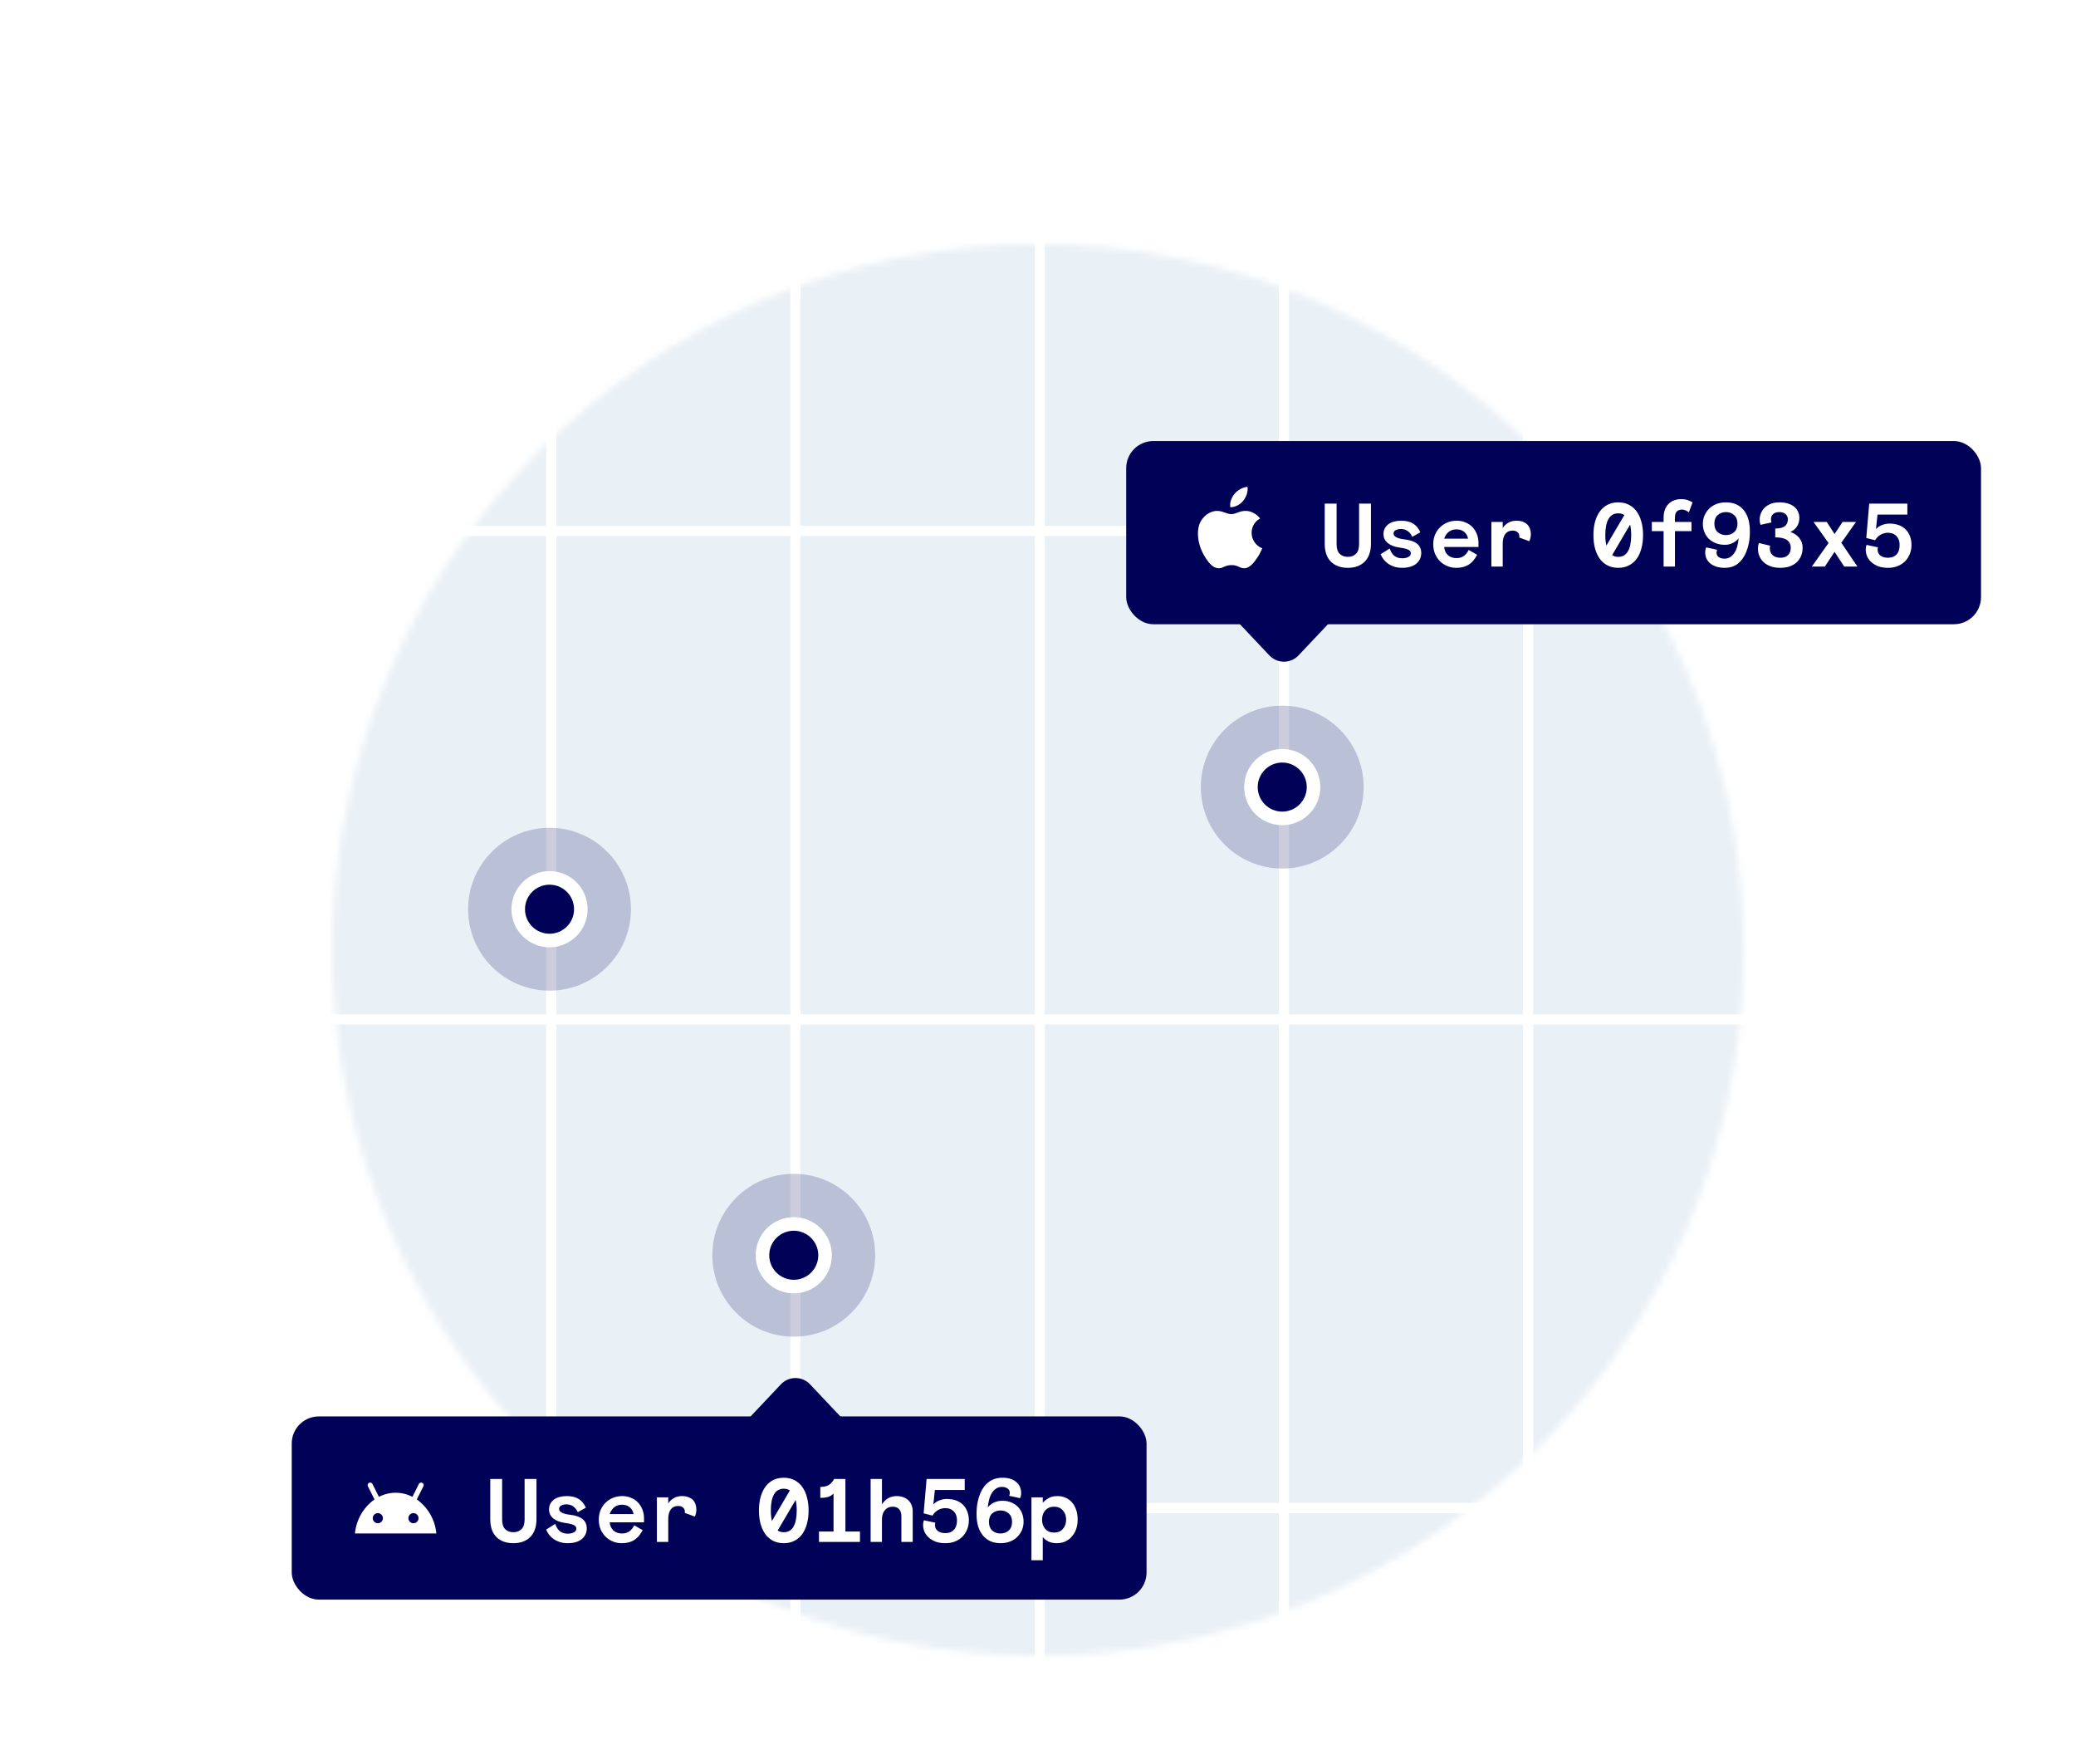 <svg width="306" height="260" viewBox="0 0 306 260" fill="none" xmlns="http://www.w3.org/2000/svg">
<g filter="url(#filter0_d_0_386)">
<circle cx="153" cy="130" r="105.25" stroke="white" stroke-width="2.5"/>
<mask id="mask0_0_386" style="mask-type:alpha" maskUnits="userSpaceOnUse" x="49" y="26" width="208" height="208">
<circle cx="153" cy="130" r="104" fill="#D9D9D9"/>
</mask>
<g mask="url(#mask0_0_386)">
<mask id="mask1_0_386" style="mask-type:alpha" maskUnits="userSpaceOnUse" x="10" y="-30" width="288" height="288">
<rect x="10" y="-30" width="288" height="288" rx="25" fill="#000257"/>
</mask>
<g mask="url(#mask1_0_386)">
<rect x="11.25" y="-28.75" width="285.5" height="285.5" rx="23.75" fill="#E9F0F6" stroke="white" stroke-width="2.5"/>
<line x1="81.25" y1="258" x2="81.25" y2="-30" stroke="white" stroke-width="1.5"/>
<line x1="117.25" y1="258" x2="117.25" y2="-30" stroke="white" stroke-width="1.5"/>
<line x1="153.25" y1="258" x2="153.25" y2="-30" stroke="white" stroke-width="1.5"/>
<line x1="189.25" y1="258" x2="189.25" y2="-30" stroke="white" stroke-width="1.5"/>
<line x1="225.25" y1="258" x2="225.25" y2="-30" stroke="white" stroke-width="1.5"/>
<line x1="10" y1="68.25" x2="298" y2="68.25" stroke="white" stroke-width="1.5"/>
<line x1="10" y1="140.25" x2="298" y2="140.25" stroke="white" stroke-width="1.5"/>
<line x1="10" y1="212.25" x2="298" y2="212.25" stroke="white" stroke-width="1.5"/>
</g>
<path opacity="0.2" d="M189 118C195.627 118 201 112.627 201 106C201 99.373 195.627 94 189 94C182.373 94 177 99.373 177 106C177 112.627 182.373 118 189 118Z" fill="#000257"/>
<path d="M189 110.615C191.549 110.615 193.615 108.549 193.615 106C193.615 103.451 191.549 101.385 189 101.385C186.451 101.385 184.385 103.451 184.385 106C184.385 108.549 186.451 110.615 189 110.615Z" fill="#000257" stroke="white" stroke-width="2" stroke-miterlimit="10"/>
<path opacity="0.2" d="M117 187C123.627 187 129 181.627 129 175C129 168.373 123.627 163 117 163C110.373 163 105 168.373 105 175C105 181.627 110.373 187 117 187Z" fill="#000257"/>
<path d="M117 179.615C119.549 179.615 121.615 177.549 121.615 175C121.615 172.451 119.549 170.385 117 170.385C114.451 170.385 112.385 172.451 112.385 175C112.385 177.549 114.451 179.615 117 179.615Z" fill="#000257" stroke="white" stroke-width="2" stroke-miterlimit="10"/>
<path opacity="0.2" d="M81 136C87.627 136 93 130.627 93 124C93 117.373 87.627 112 81 112C74.373 112 69 117.373 69 124C69 130.627 74.373 136 81 136Z" fill="#000257"/>
<path d="M81 128.615C83.549 128.615 85.615 126.549 85.615 124C85.615 121.451 83.549 119.385 81 119.385C78.451 119.385 76.385 121.451 76.385 124C76.385 126.549 78.451 128.615 81 128.615Z" fill="#000257" stroke="white" stroke-width="2" stroke-miterlimit="10"/>
</g>
<rect x="43" y="198.75" width="126" height="27" rx="4" fill="#000257"/>
<g clip-path="url(#clip0_0_386)">
<path d="M52.319 216H64.319C64.225 215.007 63.92 214.045 63.423 213.179C62.926 212.314 62.249 211.565 61.438 210.984L62.404 209.052C62.428 209.008 62.443 208.959 62.447 208.909C62.452 208.859 62.447 208.809 62.432 208.761C62.417 208.713 62.392 208.669 62.359 208.631C62.327 208.592 62.287 208.561 62.242 208.539C62.197 208.516 62.148 208.503 62.098 208.5C62.048 208.497 61.998 208.504 61.95 208.52C61.903 208.537 61.859 208.563 61.822 208.597C61.785 208.63 61.755 208.671 61.734 208.717L60.794 210.604C60.031 210.207 59.183 210 58.323 210C57.462 210 56.615 210.207 55.852 210.604L54.904 208.717C54.883 208.671 54.853 208.63 54.816 208.597C54.779 208.563 54.735 208.537 54.688 208.52C54.641 208.504 54.59 208.497 54.54 208.5C54.49 208.503 54.441 208.516 54.396 208.539C54.351 208.561 54.311 208.592 54.279 208.631C54.246 208.669 54.221 208.713 54.206 208.761C54.191 208.809 54.186 208.859 54.19 208.909C54.195 208.959 54.21 209.008 54.234 209.052L55.2 210.984C54.389 211.565 53.712 212.314 53.215 213.179C52.718 214.045 52.412 215.007 52.319 216V216ZM60.944 213C61.092 213 61.237 213.044 61.361 213.126C61.484 213.209 61.58 213.326 61.637 213.463C61.694 213.6 61.709 213.751 61.68 213.896C61.651 214.042 61.579 214.176 61.474 214.28C61.369 214.385 61.236 214.457 61.09 214.486C60.945 214.515 60.794 214.5 60.657 214.443C60.52 214.386 60.403 214.29 60.32 214.167C60.238 214.043 60.194 213.898 60.194 213.75C60.194 213.551 60.273 213.36 60.414 213.22C60.554 213.079 60.745 213 60.944 213ZM55.694 213C55.842 213 55.987 213.044 56.111 213.126C56.234 213.209 56.33 213.326 56.387 213.463C56.444 213.6 56.459 213.751 56.43 213.896C56.401 214.042 56.329 214.176 56.224 214.28C56.119 214.385 55.986 214.457 55.84 214.486C55.695 214.515 55.544 214.5 55.407 214.443C55.27 214.386 55.153 214.29 55.07 214.167C54.988 214.043 54.944 213.898 54.944 213.75C54.944 213.551 55.023 213.36 55.164 213.22C55.304 213.079 55.495 213 55.694 213Z" fill="white"/>
</g>
<path d="M79.075 213.897C79.075 214.472 78.996 214.98 78.837 215.421C78.678 215.863 78.448 216.234 78.148 216.534C77.856 216.826 77.499 217.051 77.074 217.21C76.659 217.36 76.191 217.436 75.67 217.436C74.618 217.436 73.788 217.135 73.178 216.534C72.569 215.925 72.264 215.046 72.264 213.897V207.974H74.013V213.964C74.013 214.6 74.163 215.068 74.464 215.368C74.773 215.669 75.175 215.819 75.67 215.819C76.165 215.819 76.562 215.669 76.862 215.368C77.172 215.068 77.326 214.6 77.326 213.964V207.974H79.075V213.897ZM82.409 212.387C82.409 212.59 82.533 212.767 82.78 212.917C83.036 213.067 83.456 213.177 84.039 213.248C85.673 213.434 86.49 214.101 86.49 215.249C86.49 215.594 86.42 215.903 86.278 216.177C86.146 216.442 85.956 216.671 85.709 216.866C85.47 217.051 85.178 217.193 84.834 217.29C84.49 217.387 84.105 217.436 83.681 217.436C83.239 217.436 82.846 217.378 82.502 217.263C82.157 217.148 81.852 216.998 81.587 216.813C81.331 216.627 81.11 216.415 80.925 216.177C80.748 215.938 80.607 215.691 80.501 215.435L81.839 214.586C81.91 214.79 81.994 214.98 82.091 215.156C82.197 215.333 82.321 215.488 82.462 215.62C82.612 215.744 82.789 215.845 82.992 215.925C83.195 215.996 83.434 216.031 83.708 216.031C84.034 216.031 84.322 215.969 84.569 215.845C84.825 215.722 84.953 215.541 84.953 215.302C84.953 215.046 84.816 214.86 84.543 214.745C84.269 214.622 83.858 214.525 83.31 214.454C82.577 214.357 81.994 214.136 81.561 213.791C81.137 213.438 80.925 212.996 80.925 212.466C80.925 212.139 80.991 211.857 81.124 211.618C81.256 211.371 81.437 211.163 81.667 210.995C81.897 210.827 82.166 210.704 82.475 210.624C82.793 210.536 83.133 210.492 83.496 210.492C84.246 210.492 84.847 210.633 85.298 210.916C85.748 211.198 86.102 211.627 86.358 212.201L85.165 212.864C85.015 212.519 84.799 212.241 84.516 212.029C84.233 211.817 83.889 211.711 83.482 211.711C83.2 211.711 82.948 211.768 82.727 211.883C82.515 211.989 82.409 212.157 82.409 212.387ZM89.864 214.361C89.917 214.865 90.102 215.267 90.42 215.567C90.747 215.859 91.162 216.004 91.666 216.004C92.125 216.004 92.501 215.894 92.792 215.673C93.084 215.443 93.314 215.152 93.481 214.798L94.727 215.514C94.383 216.177 93.967 216.663 93.481 216.972C92.996 217.281 92.382 217.436 91.639 217.436C91.18 217.436 90.747 217.352 90.341 217.184C89.934 217.016 89.577 216.782 89.267 216.481C88.958 216.172 88.711 215.806 88.525 215.382C88.349 214.957 88.26 214.485 88.26 213.964C88.26 213.442 88.349 212.97 88.525 212.546C88.711 212.122 88.958 211.759 89.267 211.459C89.585 211.15 89.952 210.911 90.367 210.744C90.791 210.576 91.242 210.492 91.719 210.492C92.187 210.492 92.616 210.576 93.004 210.744C93.402 210.903 93.742 211.128 94.025 211.419C94.308 211.711 94.528 212.06 94.687 212.466C94.846 212.864 94.926 213.301 94.926 213.778V214.361H89.864ZM91.666 211.764C91.215 211.764 90.831 211.896 90.513 212.161C90.204 212.426 89.987 212.753 89.864 213.142H93.389C93.309 212.718 93.119 212.382 92.819 212.135C92.527 211.888 92.143 211.764 91.666 211.764ZM100.936 212.97C100.945 212.926 100.95 212.89 100.95 212.864C100.95 212.837 100.95 212.811 100.95 212.784C100.95 212.528 100.857 212.325 100.671 212.175C100.495 212.024 100.265 211.949 99.982 211.949C99.496 211.949 99.125 212.122 98.869 212.466C98.622 212.811 98.498 213.275 98.498 213.858V217.25H96.828V210.677H98.498V211.578C98.701 211.251 98.975 210.991 99.32 210.797C99.664 210.593 100.062 210.492 100.512 210.492C100.901 210.492 101.232 210.549 101.506 210.664C101.78 210.77 102.001 210.916 102.169 211.101C102.337 211.287 102.456 211.499 102.526 211.737C102.606 211.967 102.646 212.206 102.646 212.453C102.646 212.665 102.624 212.859 102.579 213.036C102.544 213.213 102.491 213.372 102.42 213.513L100.936 212.97ZM119.185 212.612C119.185 213.345 119.101 214.008 118.934 214.6C118.774 215.192 118.54 215.7 118.231 216.124C117.922 216.539 117.538 216.861 117.078 217.091C116.628 217.321 116.111 217.436 115.528 217.436C114.945 217.436 114.424 217.321 113.964 217.091C113.514 216.861 113.134 216.539 112.825 216.124C112.515 215.7 112.277 215.192 112.109 214.6C111.95 214.008 111.87 213.345 111.87 212.612C111.87 211.888 111.95 211.229 112.109 210.637C112.277 210.037 112.515 209.529 112.825 209.114C113.134 208.69 113.514 208.363 113.964 208.133C114.424 207.903 114.945 207.788 115.528 207.788C116.111 207.788 116.628 207.903 117.078 208.133C117.538 208.363 117.922 208.69 118.231 209.114C118.54 209.529 118.774 210.037 118.934 210.637C119.101 211.229 119.185 211.888 119.185 212.612ZM115.528 215.819C116.164 215.819 116.641 215.545 116.959 214.997C117.277 214.45 117.436 213.654 117.436 212.612C117.436 212.02 117.383 211.503 117.277 211.062L114.627 215.567C114.874 215.735 115.174 215.819 115.528 215.819ZM113.62 212.612C113.62 213.213 113.673 213.73 113.779 214.162L116.429 209.657C116.182 209.489 115.881 209.405 115.528 209.405C114.892 209.405 114.415 209.679 114.097 210.227C113.779 210.774 113.62 211.57 113.62 212.612ZM120.717 215.713H122.863V210.121C122.607 210.377 122.325 210.549 122.015 210.637C121.706 210.717 121.339 210.757 120.915 210.757V209.14C121.454 209.14 121.874 209.043 122.174 208.849C122.484 208.654 122.74 208.363 122.943 207.974H124.613V215.713H126.759V217.25H120.717V215.713ZM134.532 217.25H132.863V213.46C132.863 213.027 132.757 212.687 132.545 212.44C132.332 212.184 132.006 212.055 131.564 212.055C131.096 212.055 130.716 212.228 130.424 212.572C130.142 212.908 130 213.354 130 213.911V217.25H128.331V207.974H130V211.711C130.256 211.313 130.561 211.013 130.915 210.81C131.277 210.598 131.701 210.492 132.187 210.492C132.54 210.492 132.863 210.549 133.154 210.664C133.446 210.77 133.693 210.92 133.896 211.115C134.099 211.309 134.254 211.543 134.36 211.817C134.475 212.091 134.532 212.391 134.532 212.718V217.25ZM136.58 207.974H142.199V209.591H137.8L137.574 211.724C137.839 211.441 138.149 211.238 138.502 211.115C138.864 210.982 139.217 210.916 139.562 210.916C140.074 210.916 140.534 210.991 140.94 211.141C141.347 211.291 141.687 211.508 141.961 211.79C142.234 212.064 142.442 212.396 142.583 212.784C142.734 213.164 142.809 213.593 142.809 214.07C142.809 214.547 142.725 214.988 142.557 215.395C142.398 215.801 142.168 216.159 141.868 216.468C141.567 216.769 141.201 217.007 140.768 217.184C140.344 217.352 139.867 217.436 139.337 217.436C138.816 217.436 138.352 217.365 137.945 217.224C137.548 217.073 137.208 216.875 136.925 216.627C136.642 216.38 136.426 216.093 136.276 215.766C136.134 215.439 136.064 215.099 136.064 214.745C136.064 214.622 136.072 214.498 136.09 214.374C136.117 214.242 136.152 214.136 136.196 214.056L137.866 214.414C137.848 214.458 137.835 214.511 137.826 214.573C137.817 214.626 137.813 214.688 137.813 214.759C137.813 215.139 137.959 215.435 138.25 215.647C138.542 215.85 138.908 215.951 139.35 215.951C139.88 215.951 140.295 215.792 140.596 215.474C140.905 215.147 141.059 214.679 141.059 214.07C141.059 213.513 140.905 213.076 140.596 212.758C140.286 212.431 139.871 212.267 139.35 212.267C138.944 212.267 138.577 212.365 138.25 212.559C137.923 212.753 137.654 213.023 137.442 213.367L136.143 213.036L136.58 207.974ZM148.753 210.452C148.815 210.302 148.846 210.156 148.846 210.015C148.846 209.741 148.735 209.529 148.514 209.379C148.302 209.22 148.024 209.14 147.679 209.14C147.353 209.14 147.065 209.224 146.818 209.392C146.58 209.551 146.372 209.767 146.195 210.041C146.027 210.315 145.895 210.637 145.798 211.009C145.701 211.371 145.634 211.751 145.599 212.148C145.864 211.839 146.178 211.6 146.54 211.433C146.911 211.265 147.322 211.181 147.772 211.181C148.232 211.181 148.651 211.26 149.031 211.419C149.42 211.57 149.747 211.782 150.012 212.055C150.286 212.32 150.498 212.643 150.648 213.023C150.798 213.403 150.873 213.818 150.873 214.268C150.873 214.719 150.789 215.139 150.621 215.527C150.453 215.907 150.219 216.243 149.919 216.534C149.627 216.817 149.274 217.038 148.859 217.197C148.444 217.356 147.989 217.436 147.494 217.436C146.946 217.436 146.451 217.343 146.01 217.157C145.577 216.963 145.206 216.685 144.897 216.322C144.587 215.951 144.349 215.501 144.181 214.971C144.022 214.441 143.942 213.836 143.942 213.155C143.942 212.502 143.991 211.932 144.088 211.446C144.185 210.96 144.318 210.514 144.486 210.107C144.795 209.365 145.223 208.796 145.771 208.398C146.319 207.992 146.981 207.788 147.759 207.788C148.634 207.788 149.309 207.996 149.786 208.411C150.272 208.826 150.515 209.374 150.515 210.054C150.515 210.328 150.467 210.576 150.369 210.797L148.753 210.452ZM147.467 212.612C146.981 212.612 146.575 212.758 146.248 213.049C145.93 213.341 145.771 213.76 145.771 214.308C145.771 214.847 145.93 215.267 146.248 215.567C146.575 215.859 146.981 216.004 147.467 216.004C147.953 216.004 148.36 215.859 148.687 215.567C149.013 215.267 149.177 214.847 149.177 214.308C149.177 213.76 149.013 213.341 148.687 213.049C148.36 212.758 147.953 212.612 147.467 212.612ZM152.033 210.677H153.703V211.486C153.906 211.238 154.185 211.013 154.538 210.81C154.891 210.598 155.333 210.492 155.863 210.492C156.296 210.492 156.693 210.571 157.056 210.73C157.418 210.88 157.732 211.106 157.997 211.406C158.262 211.706 158.469 212.073 158.619 212.506C158.77 212.93 158.845 213.416 158.845 213.964C158.845 214.511 158.761 215.002 158.593 215.435C158.434 215.859 158.213 216.221 157.93 216.521C157.656 216.822 157.334 217.051 156.963 217.21C156.592 217.36 156.199 217.436 155.784 217.436C155.315 217.436 154.909 217.356 154.564 217.197C154.22 217.038 153.933 216.813 153.703 216.521V219.953H152.033V210.677ZM155.373 212.055C154.834 212.055 154.401 212.237 154.074 212.599C153.756 212.952 153.597 213.407 153.597 213.964C153.597 214.52 153.756 214.98 154.074 215.342C154.401 215.695 154.834 215.872 155.373 215.872C155.912 215.872 156.34 215.695 156.658 215.342C156.985 214.98 157.148 214.52 157.148 213.964C157.148 213.407 156.985 212.952 156.658 212.599C156.34 212.237 155.912 212.055 155.373 212.055Z" fill="white"/>
<path d="M115.111 194.016C116.273 192.786 118.23 192.786 119.392 194.016L124.035 198.93C125.809 200.808 124.478 203.897 121.894 203.897L112.609 203.897C110.025 203.897 108.694 200.808 110.468 198.93L115.111 194.016Z" fill="#000257"/>
<rect x="166" y="55" width="126" height="27" rx="4" fill="#000257"/>
<path d="M186.063 70.81C185.804 71.385 185.68 71.641 185.346 72.149C184.88 72.858 184.224 73.741 183.41 73.749C182.687 73.755 182.501 73.278 181.52 73.284C180.539 73.289 180.333 73.757 179.61 73.75C178.797 73.743 178.175 72.945 177.709 72.236C176.407 70.253 176.27 67.926 177.073 66.689C177.644 65.81 178.545 65.296 179.392 65.296C180.255 65.296 180.796 65.769 181.509 65.769C182.201 65.769 182.622 65.295 183.62 65.295C184.374 65.295 185.172 65.706 185.741 66.414C183.877 67.436 184.18 70.098 186.063 70.81Z" fill="white"/>
<path d="M183.272 63.774C183.681 63.249 183.992 62.508 183.879 61.75C183.21 61.796 182.429 62.221 181.972 62.775C181.558 63.279 181.216 64.025 181.349 64.75C182.079 64.772 182.833 64.337 183.272 63.774Z" fill="white"/>
<path d="M202.075 70.147C202.075 70.722 201.996 71.23 201.837 71.671C201.678 72.113 201.448 72.484 201.148 72.784C200.856 73.076 200.498 73.301 200.074 73.46C199.659 73.61 199.191 73.686 198.67 73.686C197.618 73.686 196.788 73.385 196.178 72.784C195.569 72.175 195.264 71.296 195.264 70.147V64.224H197.013V70.214C197.013 70.85 197.163 71.318 197.464 71.618C197.773 71.919 198.175 72.069 198.67 72.069C199.164 72.069 199.562 71.919 199.862 71.618C200.172 71.318 200.326 70.85 200.326 70.214V64.224H202.075V70.147ZM205.409 68.637C205.409 68.84 205.533 69.017 205.78 69.167C206.036 69.317 206.456 69.427 207.039 69.498C208.673 69.684 209.49 70.351 209.49 71.499C209.49 71.844 209.42 72.153 209.278 72.427C209.146 72.692 208.956 72.921 208.709 73.116C208.47 73.301 208.179 73.443 207.834 73.54C207.489 73.637 207.105 73.686 206.681 73.686C206.239 73.686 205.846 73.628 205.502 73.513C205.157 73.398 204.852 73.248 204.587 73.063C204.331 72.877 204.11 72.665 203.925 72.427C203.748 72.188 203.607 71.941 203.501 71.684L204.839 70.836C204.91 71.04 204.994 71.23 205.091 71.406C205.197 71.583 205.321 71.737 205.462 71.87C205.612 71.994 205.789 72.095 205.992 72.175C206.195 72.246 206.434 72.281 206.708 72.281C207.034 72.281 207.322 72.219 207.569 72.095C207.825 71.972 207.953 71.791 207.953 71.552C207.953 71.296 207.816 71.11 207.542 70.996C207.269 70.872 206.858 70.775 206.31 70.704C205.577 70.607 204.994 70.386 204.561 70.041C204.137 69.688 203.925 69.246 203.925 68.716C203.925 68.389 203.991 68.107 204.124 67.868C204.256 67.621 204.437 67.413 204.667 67.245C204.897 67.077 205.166 66.954 205.475 66.874C205.793 66.786 206.133 66.742 206.496 66.742C207.247 66.742 207.847 66.883 208.298 67.166C208.748 67.448 209.102 67.877 209.358 68.451L208.165 69.114C208.015 68.769 207.799 68.491 207.516 68.279C207.233 68.067 206.889 67.961 206.482 67.961C206.2 67.961 205.948 68.018 205.727 68.133C205.515 68.239 205.409 68.407 205.409 68.637ZM212.864 70.611C212.917 71.115 213.102 71.517 213.42 71.817C213.747 72.109 214.162 72.254 214.666 72.254C215.125 72.254 215.501 72.144 215.792 71.923C216.084 71.693 216.314 71.402 216.481 71.049L217.727 71.764C217.383 72.427 216.967 72.912 216.481 73.222C215.996 73.531 215.382 73.686 214.639 73.686C214.18 73.686 213.747 73.602 213.341 73.434C212.934 73.266 212.577 73.032 212.267 72.731C211.958 72.422 211.711 72.056 211.525 71.632C211.349 71.207 211.26 70.735 211.26 70.214C211.26 69.692 211.349 69.22 211.525 68.796C211.711 68.372 211.958 68.009 212.267 67.709C212.586 67.4 212.952 67.161 213.367 66.993C213.791 66.826 214.242 66.742 214.719 66.742C215.187 66.742 215.616 66.826 216.004 66.993C216.402 67.153 216.742 67.378 217.025 67.669C217.307 67.961 217.528 68.31 217.687 68.716C217.846 69.114 217.926 69.551 217.926 70.028V70.611H212.864ZM214.666 68.014C214.215 68.014 213.831 68.146 213.513 68.411C213.204 68.676 212.987 69.003 212.864 69.392H216.389C216.309 68.968 216.119 68.632 215.819 68.385C215.527 68.138 215.143 68.014 214.666 68.014ZM223.936 69.22C223.945 69.176 223.95 69.14 223.95 69.114C223.95 69.087 223.95 69.061 223.95 69.034C223.95 68.778 223.857 68.575 223.671 68.425C223.495 68.275 223.265 68.199 222.982 68.199C222.496 68.199 222.125 68.372 221.869 68.716C221.622 69.061 221.498 69.525 221.498 70.108V73.5H219.828V66.927H221.498V67.828C221.701 67.501 221.975 67.241 222.32 67.046C222.664 66.843 223.062 66.742 223.512 66.742C223.901 66.742 224.232 66.799 224.506 66.914C224.78 67.02 225.001 67.166 225.169 67.351C225.337 67.537 225.456 67.749 225.526 67.987C225.606 68.217 225.646 68.456 225.646 68.703C225.646 68.915 225.624 69.109 225.579 69.286C225.544 69.463 225.491 69.622 225.42 69.763L223.936 69.22ZM242.185 68.862C242.185 69.595 242.101 70.258 241.934 70.85C241.774 71.442 241.54 71.95 241.231 72.374C240.922 72.789 240.538 73.111 240.078 73.341C239.628 73.571 239.111 73.686 238.528 73.686C237.945 73.686 237.424 73.571 236.964 73.341C236.514 73.111 236.134 72.789 235.825 72.374C235.515 71.95 235.277 71.442 235.109 70.85C234.95 70.258 234.87 69.595 234.87 68.862C234.87 68.138 234.95 67.479 235.109 66.888C235.277 66.287 235.515 65.779 235.825 65.364C236.134 64.939 236.514 64.613 236.964 64.383C237.424 64.153 237.945 64.038 238.528 64.038C239.111 64.038 239.628 64.153 240.078 64.383C240.538 64.613 240.922 64.939 241.231 65.364C241.54 65.779 241.774 66.287 241.934 66.888C242.101 67.479 242.185 68.138 242.185 68.862ZM238.528 72.069C239.164 72.069 239.641 71.795 239.959 71.247C240.277 70.7 240.436 69.904 240.436 68.862C240.436 68.27 240.383 67.753 240.277 67.311L237.627 71.817C237.874 71.985 238.174 72.069 238.528 72.069ZM236.62 68.862C236.62 69.463 236.673 69.98 236.779 70.412L239.429 65.907C239.182 65.739 238.881 65.655 238.528 65.655C237.892 65.655 237.415 65.929 237.097 66.477C236.779 67.024 236.62 67.82 236.62 68.862ZM243.478 66.927H245.214V66.291C245.214 65.814 245.285 65.403 245.426 65.059C245.567 64.714 245.757 64.431 245.996 64.211C246.234 63.99 246.508 63.826 246.818 63.72C247.127 63.614 247.449 63.561 247.785 63.561C248.182 63.561 248.509 63.61 248.766 63.707C249.031 63.804 249.269 63.915 249.481 64.038L248.938 65.509C248.761 65.377 248.589 65.275 248.421 65.204C248.262 65.134 248.09 65.099 247.904 65.099C247.604 65.099 247.356 65.191 247.162 65.377C246.977 65.562 246.884 65.858 246.884 66.265V66.927H249.322V68.279H246.884V73.5H245.214V68.279H243.478V66.927ZM253.106 71.022C253.08 71.093 253.058 71.163 253.04 71.234C253.022 71.305 253.013 71.38 253.013 71.459C253.013 71.733 253.124 71.95 253.345 72.109C253.566 72.259 253.848 72.334 254.193 72.334C254.52 72.334 254.802 72.254 255.041 72.095C255.288 71.936 255.496 71.724 255.664 71.459C255.84 71.185 255.977 70.867 256.075 70.505C256.172 70.134 256.238 69.741 256.273 69.326C256.044 69.617 255.752 69.851 255.399 70.028C255.054 70.205 254.67 70.293 254.246 70.293C253.769 70.293 253.331 70.218 252.934 70.068C252.536 69.909 252.192 69.697 251.9 69.432C251.618 69.158 251.397 68.831 251.238 68.451C251.079 68.071 250.999 67.656 250.999 67.206C250.999 66.755 251.083 66.34 251.251 65.96C251.419 65.571 251.649 65.236 251.94 64.953C252.24 64.661 252.598 64.436 253.013 64.277C253.429 64.118 253.884 64.038 254.378 64.038C255.509 64.038 256.384 64.409 257.002 65.151C257.621 65.894 257.93 66.949 257.93 68.319C257.93 68.972 257.881 69.542 257.784 70.028C257.687 70.514 257.554 70.96 257.386 71.367C257.077 72.109 256.662 72.683 256.141 73.089C255.62 73.487 254.975 73.686 254.206 73.686C253.747 73.686 253.34 73.628 252.987 73.513C252.634 73.398 252.333 73.239 252.086 73.036C251.847 72.833 251.662 72.594 251.529 72.321C251.406 72.038 251.344 71.737 251.344 71.419C251.344 71.146 251.392 70.898 251.49 70.677L253.106 71.022ZM254.405 68.862C254.891 68.862 255.293 68.716 255.611 68.425C255.938 68.133 256.101 67.713 256.101 67.166C256.101 66.627 255.938 66.212 255.611 65.92C255.293 65.62 254.891 65.47 254.405 65.47C253.919 65.47 253.513 65.62 253.186 65.92C252.859 66.212 252.695 66.627 252.695 67.166C252.695 67.713 252.859 68.133 253.186 68.425C253.513 68.716 253.919 68.862 254.405 68.862ZM260.919 70.426C260.901 70.47 260.888 70.523 260.879 70.585C260.87 70.638 260.866 70.713 260.866 70.81C260.866 71.234 261.007 71.574 261.29 71.83C261.581 72.078 261.961 72.201 262.43 72.201C262.907 72.201 263.278 72.073 263.543 71.817C263.816 71.561 263.953 71.199 263.953 70.73C263.953 70.448 263.896 70.209 263.781 70.015C263.675 69.82 263.521 69.662 263.317 69.538C263.114 69.414 262.871 69.326 262.589 69.273C262.315 69.22 262.01 69.193 261.674 69.193V67.895C262.319 67.895 262.787 67.78 263.079 67.55C263.379 67.311 263.529 66.98 263.529 66.556C263.529 66.229 263.419 65.969 263.198 65.774C262.977 65.571 262.668 65.47 262.27 65.47C261.882 65.47 261.577 65.567 261.356 65.761C261.144 65.947 261.038 66.207 261.038 66.543C261.038 66.631 261.047 66.72 261.065 66.808C261.082 66.888 261.1 66.949 261.118 66.993L259.501 67.351C259.466 67.254 259.435 67.144 259.408 67.02C259.382 66.888 259.368 66.755 259.368 66.623C259.368 66.287 259.43 65.964 259.554 65.655C259.678 65.337 259.863 65.059 260.11 64.82C260.358 64.582 260.663 64.392 261.025 64.25C261.387 64.109 261.807 64.038 262.284 64.038C262.761 64.038 263.18 64.096 263.543 64.211C263.914 64.326 264.223 64.484 264.47 64.688C264.718 64.891 264.903 65.134 265.027 65.417C265.159 65.69 265.226 65.991 265.226 66.318C265.226 66.821 265.102 67.254 264.855 67.616C264.607 67.97 264.289 68.23 263.9 68.398C264.148 68.487 264.377 68.597 264.59 68.729C264.81 68.862 265 69.025 265.159 69.22C265.327 69.414 265.46 69.635 265.557 69.882C265.654 70.13 265.703 70.412 265.703 70.73C265.703 71.181 265.623 71.592 265.464 71.963C265.314 72.325 265.093 72.634 264.802 72.89C264.519 73.147 264.174 73.345 263.768 73.487C263.37 73.619 262.924 73.686 262.43 73.686C261.873 73.686 261.387 73.61 260.972 73.46C260.557 73.301 260.212 73.094 259.938 72.837C259.664 72.572 259.457 72.268 259.315 71.923C259.183 71.579 259.117 71.221 259.117 70.85C259.117 70.726 259.13 70.589 259.156 70.439C259.183 70.28 259.218 70.143 259.262 70.028L260.919 70.426ZM270.414 68.703L271.594 66.927H273.568L271.408 69.988L273.78 73.5H271.832L270.414 71.327L268.983 73.5H267.062L269.527 70.028L267.314 66.927H269.261L270.414 68.703ZM275.524 64.224H281.142V65.841H276.743L276.518 67.974C276.783 67.691 277.092 67.488 277.445 67.365C277.807 67.232 278.161 67.166 278.505 67.166C279.018 67.166 279.477 67.241 279.883 67.391C280.29 67.541 280.63 67.758 280.904 68.04C281.178 68.314 281.385 68.645 281.527 69.034C281.677 69.414 281.752 69.843 281.752 70.32C281.752 70.797 281.668 71.238 281.5 71.645C281.341 72.051 281.111 72.409 280.811 72.718C280.511 73.019 280.144 73.257 279.711 73.434C279.287 73.602 278.81 73.686 278.28 73.686C277.759 73.686 277.295 73.615 276.889 73.474C276.491 73.323 276.151 73.124 275.868 72.877C275.586 72.63 275.369 72.343 275.219 72.016C275.078 71.689 275.007 71.349 275.007 70.996C275.007 70.872 275.016 70.748 275.033 70.624C275.06 70.492 275.095 70.386 275.139 70.306L276.809 70.664C276.791 70.708 276.778 70.761 276.769 70.823C276.76 70.876 276.756 70.938 276.756 71.009C276.756 71.389 276.902 71.684 277.193 71.897C277.485 72.1 277.852 72.201 278.293 72.201C278.823 72.201 279.239 72.042 279.539 71.724C279.848 71.397 280.003 70.929 280.003 70.32C280.003 69.763 279.848 69.326 279.539 69.008C279.23 68.681 278.814 68.517 278.293 68.517C277.887 68.517 277.52 68.615 277.193 68.809C276.866 69.003 276.597 69.273 276.385 69.617L275.086 69.286L275.524 64.224Z" fill="white"/>
<path d="M191.392 86.599C190.23 87.829 188.273 87.829 187.111 86.599L182.468 81.685C180.694 79.807 182.025 76.718 184.609 76.718L193.894 76.718C196.478 76.718 197.809 79.807 196.035 81.685L191.392 86.599Z" fill="#000257"/>
</g>
<defs>
<filter id="filter0_d_0_386" x="-20" y="-10" width="346" height="300" filterUnits="userSpaceOnUse" color-interpolation-filters="sRGB">
<feFlood flood-opacity="0" result="BackgroundImageFix"/>
<feColorMatrix in="SourceAlpha" type="matrix" values="0 0 0 0 0 0 0 0 0 0 0 0 0 0 0 0 0 0 127 0" result="hardAlpha"/>
<feOffset dy="10"/>
<feGaussianBlur stdDeviation="10"/>
<feColorMatrix type="matrix" values="0 0 0 0 0.02 0 0 0 0 0.09 0 0 0 0 0.137 0 0 0 0.1 0"/>
<feBlend mode="normal" in2="BackgroundImageFix" result="effect1_dropShadow_0_386"/>
<feBlend mode="normal" in="SourceGraphic" in2="effect1_dropShadow_0_386" result="shape"/>
</filter>
<clipPath id="clip0_0_386">
<rect width="12" height="12" fill="white" transform="translate(52.319 206.25)"/>
</clipPath>
</defs>
</svg>
